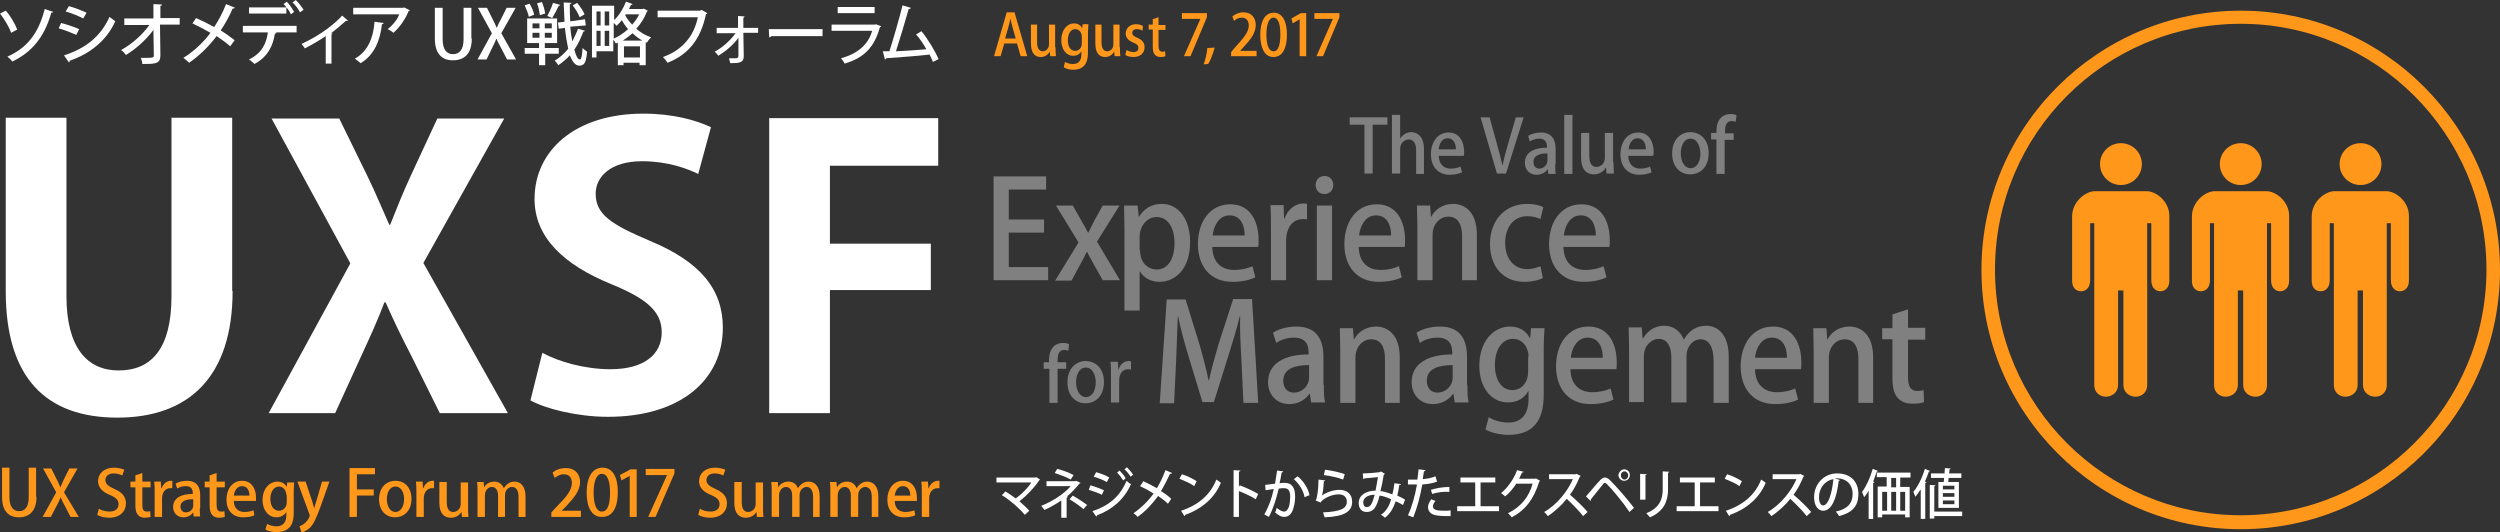 <?xml version="1.0" encoding="utf-8"?>
<!-- Generator: Adobe Illustrator 21.0.2, SVG Export Plug-In . SVG Version: 6.00 Build 0)  -->
<svg version="1.1" id="Layer_1" xmlns="http://www.w3.org/2000/svg" xmlns:xlink="http://www.w3.org/1999/xlink" x="0px" y="0px"
	 viewBox="1.6 161 609.4 129.8" enable-background="new 1.6 161 609.4 129.8" xml:space="preserve">
<rect x="1.6" y="161" width="609.4" height="129.8" fill="#333333" stroke="none"/>
<g>
	<circle fill="#FF971A" cx="518.6" cy="201" r="5.1"/>
	<path fill="#FF971A" d="M524.9,207.6c-2,0-10.2,0-12.6,0c-2.3,0-5.6,2.5-5.6,6.2c0,0.3,0,13.6,0,15.6c0,2,1.2,2.6,2.2,2.6
		c1,0,2.2-0.7,2.2-2.7v-13.9h1c0,0,0,37.8,0,39.5c0,1.7,1.3,2.8,2.8,2.8c1.5,0,3-1,3-2.9v-23h1.3v23c0,1.9,1.5,2.9,3,2.9
		c1.5,0,2.8-1.1,2.8-2.8c0-1.7,0-39.5,0-39.5h1v13.9c0,2,1.2,2.7,2.2,2.7c1,0,2.2-0.7,2.2-2.6c0-2,0-15.3,0-15.6
		C530.5,210.1,527.1,207.6,524.9,207.6z"/>
	<circle fill="#FF971A" cx="547.8" cy="201" r="5.1"/>
	<path fill="#FF971A" d="M554.1,207.6c-2,0-10.2,0-12.6,0c-2.3,0-5.6,2.5-5.6,6.2c0,0.3,0,13.6,0,15.6c0,2,1.2,2.6,2.2,2.6
		c1,0,2.2-0.7,2.2-2.7v-13.9h1c0,0,0,37.8,0,39.5c0,1.7,1.3,2.8,2.8,2.8c1.5,0,3-1,3-2.9v-23h1.3v23c0,1.9,1.5,2.9,3,2.9
		c1.5,0,2.8-1.1,2.8-2.8c0-1.7,0-39.5,0-39.5h1v13.9c0,2,1.2,2.7,2.2,2.7c1,0,2.2-0.7,2.2-2.6c0-2,0-15.3,0-15.6
		C559.7,210.1,556.3,207.6,554.1,207.6z"/>
	<circle fill="#FF971A" cx="577" cy="201" r="5.1"/>
	<path fill="#FF971A" d="M583.3,207.6c-2,0-10.2,0-12.6,0c-2.3,0-5.6,2.5-5.6,6.2c0,0.3,0,13.6,0,15.6c0,2,1.2,2.6,2.2,2.6
		c1,0,2.2-0.7,2.2-2.7v-13.9h1c0,0,0,37.8,0,39.5c0,1.7,1.3,2.8,2.8,2.8c1.5,0,3-1,3-2.9v-23h1.3v23c0,1.9,1.5,2.9,3,2.9
		c1.5,0,2.8-1.1,2.8-2.8c0-1.7,0-39.5,0-39.5h1v13.9c0,2,1.2,2.7,2.2,2.7c1,0,2.2-0.7,2.2-2.6c0-2,0-15.3,0-15.6
		C588.9,210.1,585.5,207.6,583.3,207.6z"/>
	<path fill="#FF971A" d="M547.8,290c-34.9,0-63.2-28.4-63.2-63.2c0-34.9,28.4-63.2,63.2-63.2c34.9,0,63.2,28.4,63.2,63.2
		C611,261.7,582.6,290,547.8,290z M547.8,166.8c-33.1,0-59.9,26.9-59.9,59.9c0,33.1,26.9,59.9,59.9,59.9s59.9-26.9,59.9-59.9
		C607.7,193.7,580.8,166.8,547.8,166.8z"/>
</g>
<g>
	<path fill="#FFFFFF" d="M255.1,277.9c0,0.1-0.1,0.1-0.2,0.2c-1.1,1.7-3,3.7-4.8,5.1c0.8,0.7,1.8,1.6,2.4,2.3l-1.1,1
		c-1.3-1.6-3.6-3.6-5.6-4.8l0.9-0.9c0.8,0.5,1.7,1.1,2.5,1.7c1.5-1.1,3-2.6,3.8-3.9h-8.5v-1.2h9.5l0.2-0.1L255.1,277.9z"/>
	<path fill="#FFFFFF" d="M265,278.7c0,0.1-0.1,0.1-0.3,0.2c-0.8,1-1.9,2.2-3,3.1l0.2,0.1c0,0.1-0.1,0.2-0.3,0.2v4.9h-1.3v-4.2
		c-1.2,0.8-2.7,1.7-4.1,2.3c-0.1-0.1-0.7-0.9-0.8-1c2.6-1,5.6-2.9,7.2-4.8h-5.9v-1.2h7l0.2-0.1L265,278.7z M262.6,277.9
		c-1-0.6-2.7-1.2-3.9-1.6l0.6-1c1.3,0.3,2.9,0.9,4,1.5L262.6,277.9z M263.1,281.8c1.2,0.7,2.6,1.6,3.5,2.3l-0.9,1
		c-0.8-0.7-2.2-1.7-3.4-2.4L263.1,281.8z"/>
	<path fill="#FFFFFF" d="M267.4,279.3c1.1,0.3,2.4,0.8,3.3,1.2l-0.5,1.1c-0.8-0.4-2.2-0.9-3.2-1.2L267.4,279.3z M267.9,285.6
		c3.9-1.3,6.7-3.5,8.3-7.4c0.2,0.2,0.8,0.7,1.1,0.8c-1.7,3.8-4.7,6.3-8.3,7.6c0,0.1,0,0.3-0.2,0.3L267.9,285.6z M268.8,276.1
		c1.1,0.3,2.4,0.8,3.2,1.3l-0.6,1.1c-0.9-0.5-2.1-1-3.2-1.3L268.8,276.1z M274.5,275.7c0.5,0.5,1.2,1.3,1.5,1.9l-0.6,0.5
		c-0.3-0.5-1-1.4-1.5-1.9L274.5,275.7z M276.3,274.9c0.5,0.5,1.2,1.3,1.5,1.8l-0.6,0.5c-0.3-0.5-1-1.4-1.5-1.8L276.3,274.9z"/>
	<path fill="#FFFFFF" d="M280.3,278.3c1.1,0.5,2.2,1.1,3.3,1.7c0.7-1.1,1.5-2.8,2.1-4.4l1.6,0.7c0,0.1-0.2,0.2-0.5,0.2
		c-0.6,1.3-1.4,2.9-2.2,4.2c0.8,0.5,1.8,1.2,2.5,1.9l-0.8,1.2c-0.6-0.6-1.5-1.3-2.4-1.9c-1.3,1.8-3,3.7-5,5.1
		c-0.2-0.3-0.7-0.7-1-0.9c1.9-1.3,3.7-3.1,4.9-4.8c-1.1-0.7-2.2-1.3-3.3-1.8L280.3,278.3z"/>
	<path fill="#FFFFFF" d="M289.7,276.6c1.3,0.4,2.7,1.1,3.6,1.7l-0.6,1.2c-0.9-0.7-2.4-1.3-3.6-1.8L289.7,276.6z M289.5,285.5
		c4.3-1.4,7.2-4,8.6-7.6c0.4,0.3,0.8,0.5,1.1,0.8c-1.5,3.6-4.5,6.3-8.7,7.8c0,0.1-0.1,0.3-0.2,0.3L289.5,285.5z"/>
	<path fill="#FFFFFF" d="M307.7,282.7c-1.1-0.7-2.8-1.5-4.1-2v6.3h-1.3v-11.4l1.7,0.1c0,0.1-0.1,0.2-0.4,0.3v3.7l0.2-0.4
		c1.4,0.5,3.3,1.4,4.5,2.1L307.7,282.7z"/>
	<path fill="#FFFFFF" d="M314.4,275.9c0,0.2-0.2,0.2-0.4,0.3c-0.1,0.7-0.3,1.9-0.5,2.6c0.4-0.1,0.9-0.1,1.2-0.1c2,0,2.6,1.4,2.6,3.4
		c0,0.5-0.1,1.8-0.4,2.7c-0.4,1.5-1.2,2.2-2.3,2.2c-0.5,0-1.2-0.2-2.2-1.1c0.2-0.3,0.3-0.7,0.4-1.1c0.9,0.7,1.4,0.9,1.8,0.9
		c0.6,0,0.9-0.5,1.2-1.2c0.2-0.7,0.3-1.8,0.3-2.4c0-1.4-0.4-2.1-1.5-2.1c-0.3,0-0.8,0-1.3,0.1c-0.6,2.5-1.3,4.8-2.4,6.9l-1.1-0.6
		c1.1-2,1.8-3.9,2.3-6.2l-2,0.3l-0.1-1.3l2.4-0.3c0.2-1,0.3-2.1,0.5-3.2L314.4,275.9z M319.6,282.2c-0.3-1.8-1.5-3.4-2.6-4.4
		l0.9-0.7c1.3,1,2.6,2.9,2.9,4.6L319.6,282.2z"/>
	<path fill="#FFFFFF" d="M324.6,278.1c0,0.1-0.1,0.2-0.3,0.2c-0.1,1.9-0.3,3.2-0.5,3.5h0c1.1-0.8,2.9-1.4,4.3-1.4
		c1.8,0,3.1,1,3.1,2.9c0,2.4-1.9,3.6-6.7,3.8c-0.1-0.3-0.3-0.8-0.4-1.2c4.2-0.2,5.8-0.9,5.8-2.6c0-1.1-0.7-1.8-2-1.8
		c-1.9,0-4,1.2-4.4,2l-1.2-0.5c0.3-0.2,0.7-2.7,0.7-5.1L324.6,278.1z M324.6,275.5c1.6,0.2,3.5,0.6,4.8,1.1l-0.4,1.3
		c-1.3-0.5-3.2-0.9-4.7-1.1L324.6,275.5z"/>
	<path fill="#FFFFFF" d="M343.1,279c0,0.2-0.2,0.2-0.4,0.2c-0.1,0.8-0.3,1.8-0.5,2.6c0.6,0.3,1.3,0.6,1.9,1l-0.5,1.3
		c-0.6-0.3-1.2-0.7-1.8-0.9c-0.6,1.8-1.4,3.1-2.6,4c-0.2-0.2-0.7-0.6-1-0.7c1.2-0.8,2-2,2.5-3.8c-1.1-0.5-2-0.8-2.8-0.9
		c-0.8,3-1.5,4-3.2,4c-1.3,0-1.9-1-1.9-2.2c0-2,2-3,4.1-3c0.2-1,0.4-2.1,0.6-3.3c-0.6,0.1-2.3,0.2-3.3,0.3c-0.1,0.1-0.2,0.2-0.3,0.2
		l-0.1-1.4c1.2,0,3.4-0.2,4.1-0.3c0.1,0,0.2-0.1,0.3-0.2l1,0.6c-0.1,0.1-0.2,0.2-0.3,0.2c-0.2,1.3-0.5,2.9-0.8,4
		c0.9,0.1,1.8,0.4,2.9,0.8c0.2-0.7,0.4-1.7,0.5-2.7L343.1,279z M336.7,281.6c-1.6,0-2.8,0.7-2.8,1.9c0,0.6,0.3,1.1,0.8,1.1
		C335.6,284.6,336,284.1,336.7,281.6z"/>
	<path fill="#FFFFFF" d="M351.9,278.4c-1,0.4-2.3,0.6-3.6,0.7c-0.5,2.9-1.3,5.8-2.2,8l-1.3-0.5c1-2.1,1.7-4.7,2.2-7.5
		c-0.2,0-0.4,0-0.6,0c-0.6,0-1.2,0-1.6,0l0-1.2c0.4,0,1,0,1.6,0c0.2,0,0.5,0,0.7,0c0.1-0.8,0.2-1.7,0.3-2.5l1.7,0.2
		c0,0.1-0.2,0.3-0.4,0.3c-0.1,0.5-0.2,1.2-0.3,1.9c1.1-0.1,2.2-0.3,3.1-0.7L351.9,278.4z M355.2,286.8c-0.4,0-0.8,0-1.2,0
		c-1,0-2.1-0.1-2.8-0.3c-1-0.3-1.5-1-1.5-1.9c0-0.7,0.4-1.4,0.8-1.9l1,0.4c-0.4,0.5-0.6,0.9-0.6,1.3c0,0.9,0.9,1.1,2.8,1.1
		c0.5,0,1,0,1.5-0.1L355.2,286.8z M350.4,280.4c1.2-0.4,3-0.7,4.5-0.7v1.2c-1.4-0.1-2.9,0.1-4.2,0.5L350.4,280.4z"/>
	<path fill="#FFFFFF" d="M357.6,277.4h8.5v1.2h-3.6v5.8h4.5v1.2h-10.2v-1.2h4.4v-5.8h-3.6V277.4z"/>
	<path fill="#FFFFFF" d="M377,278.2c0,0.1-0.1,0.2-0.2,0.2c-1.3,4.2-3.3,6.9-6.7,8.7c-0.2-0.3-0.6-0.7-0.9-1c3.2-1.6,5.1-4,6-7.2h-4
		c-0.7,1.1-1.6,2.2-2.7,3.1c-0.2-0.2-0.7-0.6-1-0.8c1.6-1.3,3.1-3.4,3.9-5.6l1.6,0.4c0,0.1-0.2,0.2-0.4,0.2c-0.2,0.5-0.5,1-0.7,1.5
		h3.9l0.2-0.1L377,278.2z"/>
	<path fill="#FFFFFF" d="M386.9,277c0,0.1-0.1,0.1-0.2,0.2c-0.7,1.7-1.4,3-2.4,4.4c1.3,1.1,3.2,2.9,4.3,4.2l-1.1,1
		c-1-1.3-2.9-3.2-4-4.2c-1.1,1.4-2.9,3.1-4.6,4.2c-0.2-0.3-0.6-0.7-0.9-1c3.2-1.8,5.8-5.2,7-8h-5.8v-1.2h6.5l0.2-0.1L386.9,277z"/>
	<path fill="#FFFFFF" d="M388.2,282c0.9-1,2.7-3.2,3.5-4c0.4-0.4,0.7-0.6,1.1-0.6c0.4,0,0.8,0.2,1.2,0.6c1.5,1.5,4.1,4.4,5.9,6.8
		l-1.1,1c-1.6-2.4-4.2-5.5-5.4-6.7c-0.2-0.2-0.4-0.4-0.6-0.4c-0.1,0-0.3,0.1-0.5,0.4c-0.5,0.6-2.1,2.6-2.9,3.6c0,0.1,0,0.3-0.1,0.4
		L388.2,282z M397.5,275.4c0.8,0,1.4,0.6,1.4,1.4c0,0.8-0.6,1.4-1.4,1.4c-0.8,0-1.4-0.7-1.4-1.4
		C396.2,276.1,396.8,275.4,397.5,275.4z M398.5,276.9c0-0.5-0.4-1-0.9-1c-0.5,0-0.9,0.4-0.9,1c0,0.5,0.4,1,0.9,1
		C398.1,277.9,398.5,277.4,398.5,276.9z"/>
	<path fill="#FFFFFF" d="M401.4,282.9v-6.4l1.6,0.1c0,0.1-0.1,0.2-0.3,0.2v6H401.4z M408.5,276c0,0.1-0.1,0.2-0.3,0.2v4.1
		c0,2.7-0.9,5.3-4.4,6.8c-0.2-0.2-0.6-0.7-0.9-1c3.3-1.3,4-3.5,4-5.8v-4.4L408.5,276z"/>
	<path fill="#FFFFFF" d="M411.1,277.4h8.5v1.2h-3.6v5.8h4.5v1.2h-10.2v-1.2h4.4v-5.8h-3.6V277.4z"/>
	<path fill="#FFFFFF" d="M422.6,276.6c1.3,0.4,2.7,1.1,3.6,1.7l-0.6,1.2c-0.9-0.7-2.4-1.3-3.6-1.8L422.6,276.6z M422.3,285.5
		c4.3-1.4,7.2-4,8.6-7.6c0.4,0.3,0.8,0.5,1.1,0.8c-1.5,3.6-4.5,6.3-8.7,7.8c0,0.1-0.1,0.3-0.2,0.3L422.3,285.5z"/>
	<path fill="#FFFFFF" d="M441.4,277c0,0.1-0.1,0.1-0.2,0.2c-0.7,1.7-1.4,3-2.4,4.4c1.3,1.1,3.2,2.9,4.3,4.2l-1.1,1
		c-1-1.3-2.9-3.2-4-4.2c-1.1,1.4-2.9,3.1-4.6,4.2c-0.2-0.3-0.6-0.7-0.9-1c3.2-1.8,5.8-5.2,7-8h-5.8v-1.2h6.5l0.2-0.1L441.4,277z"/>
	<path fill="#FFFFFF" d="M450.1,278c0,0.1-0.2,0.2-0.3,0.2c-0.5,4.3-1.7,7.3-3.8,7.3c-1.2,0-2.2-1.2-2.2-3.3c0-3.2,2.4-5.8,5.6-5.8
		c3.6,0,5.2,2.3,5.2,5c0,3.1-1.6,4.6-4.7,5.4c-0.2-0.3-0.5-0.8-0.8-1.1c2.8-0.6,4.1-2,4.1-4.3c0-2.1-1.3-3.8-3.9-3.8
		c-0.2,0-0.3,0-0.5,0L450.1,278z M448.5,277.8c-2.2,0.4-3.5,2.3-3.5,4.4c0,1.2,0.4,2,1,2C447.3,284.2,448.2,281.1,448.5,277.8z"/>
	<path fill="#FFFFFF" d="M457.1,280.6c-0.3,0.6-0.7,1.1-1.1,1.6c-0.1-0.3-0.4-1-0.5-1.3c1-1.3,2-3.5,2.6-5.6l1.3,0.5
		c0,0.1-0.1,0.1-0.3,0.1c-0.3,0.8-0.6,1.7-0.9,2.5l0.3,0.1c0,0.1-0.1,0.2-0.3,0.2v8.8h-1.1V280.6z M467.3,277.4h-2.5v2.3h2.3v7.4
		H466v-0.7h-5.6v0.7h-1.1v-7.5h2.2v-2.3h-2.4v-1.1h8.2V277.4z M460.4,280.9v4.6h1.2v-4.6H460.4z M463.8,279.8v-2.3h-1.2v2.3H463.8z
		 M463.8,280.9h-1.2v4.6h1.2V280.9z M466,285.5v-4.6h-1.2v4.6H466z"/>
	<path fill="#FFFFFF" d="M469.7,280.4c-0.4,0.6-0.8,1.2-1.2,1.7c-0.1-0.3-0.4-0.9-0.5-1.2c1.1-1.3,2.2-3.5,2.8-5.6l1.3,0.5
		c0,0.1-0.2,0.1-0.3,0.1c-0.3,0.8-0.6,1.7-1,2.5l0.4,0.1c0,0.1-0.1,0.2-0.3,0.2v8.8h-1.1V280.4z M479.9,285.7v1.1h-6.8v0.6H472v-8.2
		l1.4,0.1c0,0.1-0.1,0.2-0.3,0.2v6.2H479.9z M474.1,278.5h1.3c0-0.3,0.1-0.6,0.1-1h-3.2v-1.1h3.3c0-0.4,0.1-0.9,0.1-1.3l1.4,0.1
		c0,0.1-0.1,0.2-0.3,0.2c0,0.3,0,0.6-0.1,1h3v1.1h-3.1l-0.1,1h2.6v6.3h-5V278.5z M478,280.3v-0.9h-2.8v0.9H478z M478,282.1v-0.9
		h-2.8v0.9H478z M478,283.9V283h-2.8v0.9H478z"/>
</g>
<g>
	<path fill="#FF971A" d="M252,174.7h-1.6l-0.9-3.1h-3.1l-0.9,3.1h-1.6l3.1-10.7h1.9L252,174.7z M249.2,170.4l-0.8-2.8
		c-0.2-0.7-0.4-1.5-0.5-2.1h0c-0.1,0.7-0.3,1.4-0.5,2.1l-0.8,2.8H249.2z"/>
	<path fill="#FF971A" d="M258.9,172.5c0,0.9,0,1.6,0.1,2.2h-1.4l-0.1-1.1h0c-0.3,0.5-1,1.3-2.2,1.3c-1.3,0-2.4-0.8-2.4-3.3V167h1.5
		v4.3c0,1.3,0.4,2.2,1.4,2.2c0.7,0,1.5-0.6,1.5-1.7V167h1.5V172.5z"/>
	<path fill="#FF971A" d="M266.9,167c0,0.5-0.1,1.2-0.1,2.2v4.4c0,1.5-0.1,4.4-3.6,4.4c-0.8,0-1.7-0.2-2.3-0.6l0.3-1.3
		c0.5,0.3,1.2,0.5,2,0.5c1.2,0,2-0.7,2-2.4v-0.7h0c-0.4,0.7-1.1,1.1-2,1.1c-1.7,0-2.9-1.6-2.9-3.8c0-2.6,1.5-4.1,3.1-4.1
		c1.1,0,1.7,0.6,2,1.2h0l0.1-1H266.9z M265.3,170c0-1-0.6-1.9-1.6-1.9c-1.1,0-1.8,1.1-1.8,2.7c0,1.5,0.6,2.6,1.8,2.6
		c0.8,0,1.6-0.6,1.6-1.9V170z"/>
	<path fill="#FF971A" d="M274.6,172.5c0,0.9,0,1.6,0.1,2.2h-1.4l-0.1-1.1h0c-0.3,0.5-1,1.3-2.2,1.3c-1.3,0-2.4-0.8-2.4-3.3V167h1.5
		v4.3c0,1.3,0.4,2.2,1.4,2.2c0.7,0,1.5-0.6,1.5-1.7V167h1.5V172.5z"/>
	<path fill="#FF971A" d="M280.1,168.5c-0.3-0.2-0.8-0.4-1.4-0.4c-0.7,0-1.1,0.4-1.1,0.9c0,0.5,0.3,0.8,1.2,1.2
		c1.2,0.5,1.8,1.2,1.8,2.3c0,1.5-1.1,2.4-2.7,2.4c-0.8,0-1.5-0.2-2-0.5l0.3-1.2c0.4,0.2,1,0.5,1.7,0.5c0.8,0,1.2-0.4,1.2-1
		s-0.3-0.9-1.2-1.3c-1.3-0.5-1.9-1.3-1.9-2.2c0-1.3,1-2.3,2.5-2.3c0.7,0,1.3,0.2,1.7,0.4L280.1,168.5z"/>
	<path fill="#FF971A" d="M282.5,165.7l1.5-0.5v1.9h1.7v1.2H284v3.9c0,0.9,0.3,1.4,0.9,1.4c0.3,0,0.5,0,0.7-0.1l0.1,1.2
		c-0.3,0.1-0.7,0.2-1.2,0.2c-0.6,0-1.1-0.2-1.4-0.6c-0.4-0.4-0.5-1.1-0.5-2.1v-4h-1V167h1V165.7z"/>
	<path fill="#FF971A" d="M289.8,164.2h6v1l-4,9.5h-1.6l4-9.1v0h-4.5V164.2z"/>
	<path fill="#FF971A" d="M297.7,172.6c-0.4,1.4-1,3.1-1.6,4l-1.1,0.1c0.4-1.1,0.8-2.7,0.9-4L297.7,172.6z"/>
	<path fill="#FF971A" d="M307.8,174.7h-6.1v-1l1-1.2c2.1-2.3,3.3-3.7,3.3-5.3c0-1-0.5-1.9-1.7-1.9c-0.8,0-1.5,0.4-1.9,0.8L302,165
		c0.6-0.5,1.6-1,2.7-1c2.1,0,3,1.5,3,3.1c0,1.9-1.2,3.5-3,5.4l-0.8,0.9v0h4V174.7z"/>
	<path fill="#FF971A" d="M308.8,169.5c0-3.4,1.2-5.4,3.3-5.4c2.1,0,3.2,2.1,3.2,5.3c0,3.6-1.2,5.5-3.3,5.5
		C309.9,174.9,308.8,172.7,308.8,169.5z M313.7,169.4c0-2.5-0.5-4.1-1.7-4.1c-1,0-1.7,1.5-1.7,4.1c0,2.6,0.6,4.1,1.7,4.1
		C313.3,173.6,313.7,171.6,313.7,169.4z"/>
	<path fill="#FF971A" d="M318.4,174.7v-9h0l-1.7,1l-0.3-1.2l2.3-1.3h1.3v10.5H318.4z"/>
	<path fill="#FF971A" d="M322.1,164.2h6v1l-4,9.5h-1.6l4-9.1v0h-4.5V164.2z"/>
</g>
<g>
	<path fill="#FFFFFF" d="M58.3,231.9c0,21-10.7,30.9-28.1,30.9C12.8,262.8,3,253.1,3,232v-42.3h14.8v43.5c0,12.6,5.1,18.1,12.7,18.1
		c8,0,12.9-5.3,12.9-18.1v-43.5h14.8V231.9z"/>
	<path fill="#FFFFFF" d="M125.4,261.7h-16.6l-6.9-13.9c-2.6-5-4.4-8.8-6.3-13.1h-0.3c-1.6,4.3-3.4,8.2-5.7,13.2l-6.3,13.8H67.1
		L87,225.2l-19.2-35.3h16.5l6.9,14.1c2,4.1,3.5,7.8,5.3,11.8h0.2c1.8-4.5,3.1-7.8,5-11.9l6.5-14h16.3l-19.7,35.2L125.4,261.7z"/>
	<path fill="#FFFFFF" d="M171.8,203.4c-2.7-1.3-7.4-3.1-13.7-3.1c-7.8,0-11.3,3.9-11.3,7.9c0,5.1,3.8,7.5,13.2,11.5
		c12.3,5.1,17.8,11.8,17.8,21.2c0,12.5-10.1,21.7-28,21.7c-7.6,0-15.3-2-18.9-4l2.9-11.6c4,2.2,10.4,4,16.6,4c8.2,0,12.5-3.6,12.5-9
		c0-5.1-3.7-8.2-12.2-11.7c-11.6-4.7-18.8-11.4-18.8-20.8c0-11.8,9.9-20.8,26.5-20.8c7.3,0,12.9,1.6,16.5,3.3L171.8,203.4z"/>
	<path fill="#FFFFFF" d="M189.1,261.7v-71.9h41.2v11.6h-26.4v19h24.6v11.3h-24.6v30H189.1z"/>
</g>
<g>
	<path fill="#FFFFFF" d="M3,163.6c1.2,1.3,2.3,3.3,2.8,4.6L4.3,169c-0.4-1.3-1.6-3.3-2.7-4.7L3,163.6z M14.6,163.9
		c-0.1,0.1-0.2,0.2-0.5,0.2c-1.7,6.1-4.9,9.7-9.5,11.9c-0.2-0.3-0.8-0.9-1.2-1.2c4.5-2,7.5-5.3,9.1-11.6L14.6,163.9z"/>
	<path fill="#FFFFFF" d="M16.5,166.6c1.5,0.4,3.3,1,4.4,1.5l-0.7,1.4c-1.1-0.5-2.9-1.2-4.3-1.6L16.5,166.6z M17.2,174.5
		c5.2-1.7,8.9-4.5,11.1-9.4c0.3,0.3,1.1,0.8,1.4,1.1c-2.2,4.8-6.2,7.9-11.1,9.6c0,0.1,0,0.3-0.2,0.4L17.2,174.5z M18.4,162.5
		c1.5,0.4,3.2,1.1,4.3,1.6l-0.8,1.4c-1.2-0.6-2.8-1.3-4.3-1.7L18.4,162.5z"/>
	<path fill="#FFFFFF" d="M45.3,167h-4.7l0.1,7.5c0,2.1-1.3,2.1-4.4,2.1c0-0.4-0.2-1.1-0.4-1.5c0.4,0,0.9,0,1.3,0
		c1.5,0,1.9,0,1.9-0.6l-0.1-6.2c-1.7,2.3-4.2,4.6-6.7,6.1c-0.3-0.4-0.7-0.9-1.2-1.2c2.6-1.4,5.2-3.7,6.9-6.1h-6.1v-1.6h7.1l0-3.5
		l2.1,0.1c0,0.2-0.2,0.3-0.4,0.3l0,3h4.7V167z"/>
	<path fill="#FFFFFF" d="M49.4,165.4c1.4,0.6,3,1.4,4.4,2.2c1-1.5,2.1-3.5,2.9-5.6l2.2,0.9c-0.1,0.1-0.3,0.2-0.6,0.2
		c-0.7,1.7-1.8,3.7-2.9,5.3c1.1,0.7,2.4,1.6,3.4,2.4l-1.1,1.5c-0.8-0.8-2-1.6-3.3-2.5c-1.7,2.3-4.1,4.7-6.7,6.5
		c-0.3-0.3-1-0.9-1.4-1.2c2.6-1.6,5-3.9,6.6-6.1c-1.4-0.8-2.9-1.6-4.4-2.3L49.4,165.4z"/>
	<path fill="#FFFFFF" d="M60.8,168.8v-1.5h13.1v1.6h-5.2l0.3,0.1c0,0.1-0.1,0.2-0.4,0.2c-0.4,2.8-1.7,5.7-5,7.4
		c-0.2-0.3-0.9-0.8-1.3-1.1c3.2-1.6,4.2-3.9,4.6-6.6H60.8z M72.5,164.5c-0.2-0.5-0.6-1.2-1.1-1.7v1.5h-9.1v-1.5h9.1
		c-0.2-0.3-0.4-0.6-0.7-0.8l0.8-0.6c0.7,0.7,1.4,1.8,1.8,2.5L72.5,164.5z M74.7,164c-0.3-0.7-1.1-1.8-1.8-2.4l0.8-0.6
		c0.7,0.7,1.5,1.7,1.9,2.4L74.7,164z"/>
	<path fill="#FFFFFF" d="M86.4,166c-0.1,0.1-0.2,0.1-0.3,0.1c-0.1,0-0.1,0-0.2,0c-1.1,1-2.4,2.1-3.6,3c0.2,0.1,0.3,0.1,0.4,0.1
		c0,0.1-0.2,0.2-0.3,0.2v7.1H81v-6.7c-1.3,0.9-3.5,2.2-5.1,3c-0.2-0.3-0.5-0.8-0.8-1.1c4.8-2.2,8.2-5,9.9-6.9L86.4,166z"/>
	<path fill="#FFFFFF" d="M101.5,163.5c0,0.1-0.2,0.2-0.3,0.2c-0.8,2-2.2,4-3.7,5.3c-0.3-0.3-1-0.7-1.4-0.9c1.3-1,2.4-2.4,2.8-3.6
		H87.7v-1.6h12.2l0.2-0.1L101.5,163.5z M95.1,166.6c0,0.2-0.2,0.3-0.4,0.3c-0.4,3.8-1.8,7.5-5.2,9.5c-0.3-0.3-1-0.8-1.4-1.1
		c3.2-1.8,4.5-5.1,4.8-9L95.1,166.6z"/>
	<path fill="#FFFFFF" d="M116.6,170.4c0,3.8-1.9,5.3-4.6,5.3c-2.6,0-4.4-1.5-4.4-5.3v-7.5h1.9v7.7c0,2.5,1,3.6,2.5,3.6
		c1.6,0,2.6-1.1,2.6-3.6v-7.7h1.9V170.4z"/>
	<path fill="#FFFFFF" d="M127.4,175.5h-2.2l-1.4-2.7c-0.5-1-0.9-1.6-1.2-2.4h0c-0.3,0.8-0.6,1.4-1.1,2.4l-1.3,2.7H118l3.5-6.4
		l-3.4-6.2h2.2l1.4,2.8c0.4,0.8,0.7,1.4,1,2.1h0c0.3-0.8,0.6-1.4,1-2.1l1.4-2.8h2.2l-3.5,6.2L127.4,175.5z"/>
	<path fill="#FFFFFF" d="M137.9,174.1h-3.4v2.8H133v-2.8h-3.5v-1.4h3.5v-1.2h-2.9v-6h7.3v6h-3v1.2h3.4V174.1z M130.7,161.9
		c0.5,0.8,1,2,1.1,2.7l-1.3,0.5c-0.1-0.7-0.6-1.9-1-2.8L130.7,161.9z M131.4,166.7v1.2h1.7v-1.2H131.4z M131.4,169v1.2h1.7V169
		H131.4z M133.7,161.5c0.4,0.9,0.7,2.1,0.8,2.8l-1.3,0.4c-0.1-0.7-0.3-2-0.7-2.9L133.7,161.5z M136.1,167.9v-1.2h-1.7v1.2H136.1z
		 M136.1,170.3V169h-1.7v1.2H136.1z M138.2,162.2c-0.1,0.1-0.2,0.2-0.4,0.2c-0.4,0.9-1.1,2.2-1.6,3c0,0-1.1-0.5-1.2-0.5
		c0.5-0.9,1.1-2.2,1.4-3.2L138.2,162.2z M140.6,167.5c0.1,1.3,0.3,2.5,0.5,3.6c0.5-1,1-2,1.4-3.1l1.7,0.5c0,0.1-0.2,0.2-0.4,0.2
		c-0.6,1.6-1.3,3.1-2.2,4.4c0.4,1.5,0.8,2.4,1.4,2.4c0.3,0,0.5-0.9,0.6-2.8c0.3,0.3,0.8,0.7,1.1,0.9c-0.2,2.7-0.7,3.4-1.9,3.4
		c-1,0-1.7-1-2.3-2.5c-0.8,0.9-1.8,1.7-2.8,2.4c-0.2-0.3-0.6-0.9-0.9-1.1c1.2-0.7,2.3-1.7,3.3-2.9c-0.3-1.5-0.6-3.2-0.8-5.1
		l-1.5,0.2l-0.2-1.5l1.6-0.2c-0.1-1.6-0.1-3.2-0.2-4.7l1.9,0.1c0,0.2-0.1,0.2-0.4,0.3c0,1.4,0,2.8,0.1,4.2l3.6-0.5l0.2,1.5
		L140.6,167.5z M142.3,161.7c0.7,0.9,1.5,2,1.8,2.8l-1.2,0.7c-0.3-0.8-1-2-1.7-2.9L142.3,161.7z"/>
	<path fill="#FFFFFF" d="M158.5,163.1l1,0.5c0,0.1-0.1,0.2-0.2,0.2c-0.6,1.6-1.5,3-2.6,4.2c1,0.9,2.2,1.6,3.6,2.1
		c-0.3,0.3-0.8,0.9-1,1.3l-0.3-0.1v5.6h-1.5v-0.6h-3.9v0.6h-1.4v-5.5l-0.5,0.2c-0.1-0.2-0.3-0.6-0.6-0.9v2.8H147v1.5h-1.1v-12.6h5.4
		v3.5c1.2-1.1,2.2-2.8,2.9-4.5l1.6,0.6c0,0.1-0.2,0.2-0.4,0.2c-0.1,0.3-0.3,0.6-0.5,1h3.3L158.5,163.1z M148,163.8h-1v3.4h1V163.8z
		 M147,168.5v3.7h1v-3.7H147z M150.1,167.2v-3.4H149v3.4H150.1z M149,172.2h1.1v-3.7H149V172.2z M151.2,170.4
		c1.2-0.5,2.4-1.3,3.5-2.3c-0.6-0.7-1.1-1.4-1.5-2.2c-0.4,0.5-0.9,1-1.3,1.4c-0.2-0.2-0.4-0.5-0.7-0.7V170.4z M158.2,170.9
		c-0.9-0.5-1.7-1.1-2.4-1.8c-0.8,0.7-1.6,1.3-2.4,1.8H158.2z M153.7,175h3.9v-2.7h-3.9V175z M154,164.7c0.4,0.8,1,1.6,1.7,2.3
		c0.7-0.8,1.3-1.6,1.7-2.5h-3.3L154,164.7z"/>
	<path fill="#FFFFFF" d="M174,164.2c0,0.1-0.1,0.2-0.3,0.2c-1.3,6.2-4.3,9.9-9.4,11.9c-0.2-0.4-0.7-1-1.1-1.4
		c4.8-1.7,7.6-5.2,8.5-9.7h-9.8v-1.6h10.4l0.3-0.2L174,164.2z"/>
	<path fill="#FFFFFF" d="M186.4,169h-3.6l0.1,5.7c0,1.6-1.1,1.7-3.3,1.7c-0.1-0.3-0.2-0.9-0.3-1.2c0.8,0,1.5,0,1.8,0
		c0.3,0,0.5-0.3,0.5-0.5l0-4.5c-1.2,1.7-3.1,3.3-4.9,4.4c-0.2-0.3-0.5-0.7-0.9-1c1.9-1,3.8-2.7,5.1-4.5h-4.6v-1.3h5.2l0-2.9l1.6,0.1
		c0,0.1-0.1,0.3-0.3,0.3l0,2.5h3.6V169z"/>
	<path fill="#FFFFFF" d="M189,168.1h13.1v1.7h-12.5c-0.1,0.2-0.3,0.3-0.5,0.3L189,168.1z"/>
	<path fill="#FFFFFF" d="M216.4,167.4c-0.1,0.1-0.1,0.2-0.3,0.2c-1.4,5-3.9,7.5-8.6,8.9c-0.2-0.4-0.6-1-0.9-1.3
		c4.1-1.1,6.7-3.4,7.6-6.7h-9.9v-1.5h10.6l0.2-0.1L216.4,167.4z M214.8,164.2h-9v-1.5h9V164.2z"/>
	<path fill="#FFFFFF" d="M229,176.1c-0.2-0.6-0.5-1.2-0.8-1.8c-3.3,0.4-8.2,0.7-10.6,0.9c0,0.2-0.2,0.3-0.3,0.3l-0.5-2
		c0.5,0,1,0,1.6,0c1-3.1,2.4-8,3.2-11.2l2,0.6c0,0.2-0.2,0.3-0.5,0.3c-0.8,2.9-2.1,7.1-3.1,10.3c2.2-0.1,5.5-0.3,7.4-0.5
		c-0.7-1.3-1.6-2.6-2.5-3.6l1.3-0.8c1.6,1.9,3.4,5,4.2,6.8L229,176.1z"/>
</g>
<g>
	<g>
		<path fill="#808080" d="M339.8,191.4h-3.6v11.9h-2v-11.9h-3.6v-1.8h9.2V191.4z"/>
		<path fill="#808080" d="M348.8,203.4h-2v-5.8c0-1.4-0.5-2.6-1.8-2.6c-1,0-2.1,0.8-2.1,2.3v6h-2V189h2v5.8h0c0.6-1,1.7-1.6,2.7-1.6
			c1.4,0,3.1,1,3.1,4.1V203.4z"/>
		<path fill="#808080" d="M358,203c-0.7,0.3-1.7,0.6-3,0.6c-2.9,0-4.6-2-4.6-5c0-2.9,1.6-5.3,4.3-5.3c2.7,0,3.8,2.3,3.8,4.8
			c0,0.3,0,0.6-0.1,0.9h-6.1c0.1,2.2,1.4,3.1,2.9,3.1c1.1,0,1.8-0.2,2.4-0.5L358,203z M356.5,197.4c0-1.2-0.5-2.7-2-2.7
			c-1.5,0-2.1,1.5-2.2,2.7H356.5z"/>
		<path fill="#808080" d="M373,189.6l-4.3,13.7h-2.2l-4-13.7h2.2l1.8,6.5c0.5,1.7,0.9,3.4,1.3,5.1h0.1c0.3-1.6,0.8-3.4,1.3-5.1
			l1.9-6.5H373z"/>
		<path fill="#808080" d="M380.7,201c0,0.8,0,1.7,0.1,2.4H379l-0.1-1.1h-0.1c-0.5,0.8-1.5,1.3-2.7,1.3c-1.8,0-2.8-1.4-2.8-2.9
			c0-2.5,2.1-3.7,5.4-3.7c0-0.7,0-2.2-1.9-2.2c-0.9,0-1.7,0.3-2.3,0.7l-0.4-1.4c0.7-0.4,1.8-0.8,3.1-0.8c2.8,0,3.6,1.9,3.6,4V201z
			 M378.8,198.4c-1.6,0-3.4,0.3-3.4,2.1c0,1.1,0.7,1.6,1.4,1.6c1.1,0,2-0.9,2-2V198.4z"/>
		<path fill="#808080" d="M384.9,203.4h-2V189h2V203.4z"/>
		<path fill="#808080" d="M394.9,200.5c0,1.1,0.1,2,0.1,2.8h-1.8l-0.1-1.4h-0.1c-0.4,0.7-1.3,1.6-2.9,1.6c-1.7,0-3.1-1.1-3.1-4.2
			v-5.9h2v5.5c0,1.7,0.5,2.8,1.8,2.8c0.9,0,2-0.8,2-2.2v-6.1h2V200.5z"/>
		<path fill="#808080" d="M404.2,203c-0.7,0.3-1.7,0.6-3,0.6c-2.9,0-4.6-2-4.6-5c0-2.9,1.6-5.3,4.3-5.3c2.7,0,3.8,2.3,3.8,4.8
			c0,0.3,0,0.6-0.1,0.9h-6.1c0.1,2.2,1.4,3.1,2.9,3.1c1.1,0,1.8-0.2,2.4-0.5L404.2,203z M402.8,197.4c0-1.2-0.5-2.7-2-2.7
			c-1.5,0-2.1,1.5-2.2,2.7H402.8z"/>
		<path fill="#808080" d="M418.1,198.3c0,3.7-2.3,5.2-4.5,5.2c-2.5,0-4.4-1.9-4.4-5.1c0-3.3,2-5.2,4.5-5.2
			C416.4,193.3,418.1,195.3,418.1,198.3z M413.7,194.8c-1.7,0-2.4,1.9-2.4,3.6c0,1.9,0.9,3.6,2.4,3.6c1.5,0,2.4-1.6,2.4-3.6
			C416,196.8,415.4,194.8,413.7,194.8z"/>
		<path fill="#808080" d="M420,193.5c0-1.1,0-2.7,1.1-3.8c0.7-0.7,1.5-0.9,2.3-0.9c0.6,0,1.1,0.1,1.5,0.3l-0.2,1.6
			c-0.3-0.1-0.6-0.2-1-0.2c-1.3,0-1.6,1.2-1.6,2.5v0.5h2.1v1.6H422v8.3h-2V195h-1.3v-1.6H420z"/>
	</g>
	<g>
		<path fill="#808080" d="M257.1,229.3h-13.3v-25.3h12.8v3.2h-9.1v7.3h8.6v3.2h-8.6v8.4h9.6V229.3z"/>
		<path fill="#808080" d="M274.5,211.1l-5.5,8.8l5.6,9.4h-4.2l-2.2-3.9c-0.5-1-1.1-1.9-1.6-3h-0.1c-0.5,1.1-1,2-1.6,3.1l-2.1,3.9h-4
			l5.7-9.3l-5.5-9h4.1l2.1,3.7c0.6,1,1.1,1.9,1.6,2.9h0.1c0.5-1,1-2,1.5-3l2-3.6H274.5z"/>
		<path fill="#808080" d="M279.2,213.9c1.2-2,3.1-3.2,5.6-3.2c4,0,6.9,3.6,6.9,9.3c0,6.7-3.7,9.7-7.5,9.7c-2.1,0-3.8-1-4.7-2.5h-0.1
			v9.5h-3.7V217c0-2.4-0.1-4.3-0.1-5.9h3.3L279.2,213.9L279.2,213.9z M279.5,222c0,3.3,2.2,4.7,4,4.7c2.9,0,4.4-2.7,4.4-6.5
			c0-3.5-1.5-6.3-4.4-6.3c-2.2,0-4.1,2.1-4.1,4.8V222z"/>
		<path fill="#808080" d="M307.6,228.6c-1.2,0.6-3.2,1.1-5.6,1.1c-5.3,0-8.4-3.7-8.4-9.2c0-5.4,2.9-9.7,7.9-9.7c5,0,6.9,4.3,6.9,8.8
			c0,0.6,0,1.2-0.1,1.6h-11.2c0.1,4.1,2.6,5.6,5.3,5.6c2,0,3.3-0.4,4.5-0.9L307.6,228.6z M305,218.4c0-2.2-0.8-4.9-3.7-4.9
			c-2.7,0-3.9,2.8-4.1,4.9H305z"/>
		<path fill="#808080" d="M320.3,214.5c-0.3-0.1-0.7-0.1-1.1-0.1c-2.5,0-4.1,2.1-4.1,5.3v9.6h-3.7v-12.7c0-2.1,0-3.9-0.1-5.6h3.2
			l0.1,3.3h0.1c0.8-2.3,2.7-3.7,4.6-3.7c0.4,0,0.6,0,0.9,0.1V214.5z"/>
		<path fill="#808080" d="M324.4,208.3c-1.3,0-2.1-1-2.1-2.2c0-1.3,0.9-2.2,2.2-2.2s2.1,1,2.1,2.2
			C326.6,207.3,325.8,208.3,324.4,208.3z M326.3,229.3h-3.7v-18.2h3.7V229.3z"/>
		<path fill="#808080" d="M343.3,228.6c-1.2,0.6-3.2,1.1-5.6,1.1c-5.3,0-8.4-3.7-8.4-9.2c0-5.4,2.9-9.7,7.9-9.7c5,0,6.9,4.3,6.9,8.8
			c0,0.6,0,1.2-0.1,1.6h-11.2c0.1,4.1,2.6,5.6,5.3,5.6c2,0,3.3-0.4,4.5-0.9L343.3,228.6z M340.7,218.4c0-2.2-0.8-4.9-3.7-4.9
			c-2.7,0-3.9,2.8-4.1,4.9H340.7z"/>
		<path fill="#808080" d="M361.7,229.3H358v-10.7c0-2.6-0.8-4.8-3.4-4.8c-1.8,0-3.8,1.6-3.8,4.5v11h-3.7v-13.1c0-2-0.1-3.6-0.1-5.1
			h3.2l0.2,2.7h0.1c0.8-1.6,2.7-3.1,5.3-3.1c2.8,0,5.8,1.9,5.8,7.5V229.3z"/>
		<path fill="#808080" d="M377.7,228.8c-0.8,0.4-2.5,0.9-4.5,0.9c-5.1,0-8.4-3.6-8.4-9.3c0-5.5,3.5-9.7,9.1-9.7
			c1.7,0,3.2,0.4,3.9,0.8l-0.7,2.9c-0.6-0.3-1.7-0.7-3.2-0.7c-3.5,0-5.4,2.9-5.4,6.5c0,4,2.3,6.4,5.3,6.4c1.5,0,2.5-0.4,3.3-0.7
			L377.7,228.8z"/>
		<path fill="#808080" d="M393.2,228.6c-1.2,0.6-3.2,1.1-5.6,1.1c-5.3,0-8.4-3.7-8.4-9.2c0-5.4,2.9-9.7,7.9-9.7c5,0,6.9,4.3,6.9,8.8
			c0,0.6,0,1.2-0.1,1.6h-11.2c0.1,4.1,2.6,5.6,5.3,5.6c2,0,3.3-0.4,4.5-0.9L393.2,228.6z M390.6,218.4c0-2.2-0.8-4.9-3.7-4.9
			c-2.7,0-3.9,2.8-4.1,4.9H390.6z"/>
	</g>
	<g>
		<path fill="#808080" d="M257.3,249.3c0-1.1,0-2.7,1.1-3.8c0.7-0.7,1.5-0.9,2.3-0.9c0.6,0,1.1,0.1,1.5,0.3l-0.2,1.6
			c-0.3-0.1-0.6-0.2-1-0.2c-1.3,0-1.6,1.2-1.6,2.5v0.5h2.1v1.6h-2.1v8.3h-2v-8.3H256v-1.6H257.3z"/>
		<path fill="#808080" d="M270.7,254.1c0,3.7-2.3,5.2-4.5,5.2c-2.5,0-4.4-1.9-4.4-5.1c0-3.3,2-5.2,4.5-5.2
			C269,249.1,270.7,251.1,270.7,254.1z M266.3,250.6c-1.7,0-2.4,1.9-2.4,3.6c0,1.9,0.9,3.6,2.4,3.6c1.5,0,2.4-1.6,2.4-3.6
			C268.7,252.6,268,250.6,266.3,250.6z"/>
		<path fill="#808080" d="M277.2,251.1c-0.2,0-0.4-0.1-0.6-0.1c-1.4,0-2.2,1.1-2.2,2.9v5.2h-2v-6.9c0-1.1,0-2.1-0.1-3h1.8l0.1,1.8
			h0.1c0.4-1.3,1.4-2,2.5-2c0.2,0,0.3,0,0.5,0.1V251.1z"/>
	</g>
	<g>
		<path fill="#808080" d="M308.3,259.2h-3.6l-0.5-10.6c-0.2-3.4-0.4-7.3-0.3-10.5h-0.1c-0.7,3-1.7,6.2-2.7,9.4l-3.6,11.5h-2.8
			l-3.4-11.2c-1-3.3-1.9-6.6-2.5-9.6h-0.1c-0.1,3.1-0.3,7.1-0.4,10.7l-0.5,10.4h-3.5l1.7-25.3h4.6L294,245c0.9,3.1,1.6,5.9,2.2,8.7
			h0.1c0.6-2.7,1.4-5.6,2.3-8.7l3.6-11.1h4.6L308.3,259.2z"/>
		<path fill="#808080" d="M324.3,254.8c0,1.6,0,3.1,0.3,4.3h-3.4l-0.3-2.1h-0.1c-1,1.4-2.7,2.5-4.9,2.5c-3.3,0-5.2-2.5-5.2-5.3
			c0-4.5,3.8-6.8,9.9-6.8c0-1.4,0-4.1-3.6-4.1c-1.6,0-3.2,0.5-4.3,1.3l-0.8-2.5c1.2-0.8,3.3-1.5,5.7-1.5c5.2,0,6.6,3.5,6.6,7.4
			V254.8z M320.7,250c-2.9,0-6.3,0.6-6.3,3.8c0,2,1.2,2.9,2.6,2.9c2,0,3.7-1.6,3.7-3.7V250z"/>
		<path fill="#808080" d="M342.9,259.2h-3.7v-10.7c0-2.6-0.8-4.8-3.4-4.8c-1.8,0-3.8,1.6-3.8,4.5v11h-3.7v-13.1c0-2-0.1-3.6-0.1-5.1
			h3.2l0.2,2.7h0.1c0.8-1.6,2.7-3.1,5.3-3.1c2.8,0,5.8,1.9,5.8,7.5V259.2z"/>
		<path fill="#808080" d="M359.3,254.8c0,1.6,0,3.1,0.3,4.3h-3.4l-0.3-2.1h-0.1c-1,1.4-2.7,2.5-4.9,2.5c-3.3,0-5.2-2.5-5.2-5.3
			c0-4.5,3.8-6.8,9.9-6.8c0-1.4,0-4.1-3.6-4.1c-1.6,0-3.2,0.5-4.3,1.3l-0.8-2.5c1.2-0.8,3.3-1.5,5.7-1.5c5.2,0,6.6,3.5,6.6,7.4
			V254.8z M355.7,250c-2.9,0-6.3,0.6-6.3,3.8c0,2,1.2,2.9,2.6,2.9c2,0,3.7-1.6,3.7-3.7V250z"/>
		<path fill="#808080" d="M378.1,241c-0.1,1.3-0.2,2.8-0.2,5.3v10.4c0,3.6-0.3,10.3-8.6,10.3c-2,0-4.2-0.5-5.6-1.3l0.8-3
			c1.1,0.7,2.8,1.3,4.8,1.3c2.9,0,4.9-1.7,4.9-5.8v-1.8h-0.1c-0.9,1.6-2.6,2.7-4.9,2.7c-4.2,0-7-3.8-7-8.9c0-6.2,3.6-9.6,7.5-9.6
			c2.6,0,4.1,1.4,4.8,2.8h0.1l0.2-2.4H378.1z M374.2,248c0-2.4-1.5-4.4-3.8-4.4c-2.6,0-4.4,2.5-4.4,6.4c0,3.6,1.6,6.1,4.3,6.1
			c1.9,0,3.8-1.5,3.8-4.6V248z"/>
		<path fill="#808080" d="M394.9,258.4c-1.2,0.6-3.2,1.1-5.6,1.1c-5.3,0-8.4-3.7-8.4-9.2c0-5.4,2.9-9.7,7.9-9.7c5,0,6.9,4.3,6.9,8.8
			c0,0.6,0,1.2-0.1,1.6h-11.2c0.1,4.1,2.6,5.6,5.3,5.6c2,0,3.3-0.4,4.5-0.9L394.9,258.4z M392.3,248.2c0-2.2-0.8-4.9-3.7-4.9
			c-2.7,0-3.9,2.8-4.1,4.9H392.3z"/>
		<path fill="#808080" d="M422.9,259.2h-3.6v-10.4c0-3-1-5.1-3.2-5.1c-1.7,0-3.4,1.6-3.4,4.2v11.2H409v-11c0-2.5-0.9-4.5-3.1-4.5
			c-1.7,0-3.6,1.6-3.6,4.4v11h-3.6v-13.1c0-2-0.1-3.6-0.1-5.1h3.2l0.2,2.7h0.1c0.9-1.5,2.5-3.1,5.2-3.1c2.2,0,3.9,1.3,4.7,3.3h0.1
			c1.2-2,2.9-3.3,5.4-3.3c2.6,0,5.5,1.9,5.5,7.6V259.2z"/>
		<path fill="#808080" d="M439.9,258.4c-1.2,0.6-3.2,1.1-5.6,1.1c-5.3,0-8.4-3.7-8.4-9.2c0-5.4,2.9-9.7,7.9-9.7c5,0,6.9,4.3,6.9,8.8
			c0,0.6,0,1.2-0.1,1.6h-11.2c0.1,4.1,2.6,5.6,5.3,5.6c2,0,3.3-0.4,4.5-0.9L439.9,258.4z M437.2,248.2c0-2.2-0.8-4.9-3.7-4.9
			c-2.7,0-3.9,2.8-4.1,4.9H437.2z"/>
		<path fill="#808080" d="M458.3,259.2h-3.7v-10.7c0-2.6-0.8-4.8-3.4-4.8c-1.8,0-3.8,1.6-3.8,4.5v11h-3.7v-13.1c0-2-0.1-3.6-0.1-5.1
			h3.2l0.2,2.7h0.1c0.8-1.6,2.7-3.1,5.3-3.1c2.8,0,5.8,1.9,5.8,7.5V259.2z"/>
		<path fill="#808080" d="M463,237.6l3.7-1.2v4.5h4.2v2.9h-4.2v9.2c0,2.2,0.7,3.3,2.2,3.3c0.7,0,1.2-0.1,1.6-0.2l0.1,2.9
			c-0.6,0.3-1.6,0.4-2.9,0.4c-1.5,0-2.7-0.5-3.5-1.4c-0.9-1-1.3-2.5-1.3-4.9v-9.4h-2.5V241h2.5V237.6z"/>
	</g>
</g>
<g>
	<path fill="#FF971A" d="M10.5,282.1c0,3.5-1.8,5-4.3,5c-2.4,0-4.1-1.4-4.1-5v-7.1h1.8v7.2c0,2.4,1,3.4,2.3,3.4c1.5,0,2.4-1,2.4-3.4
		v-7.2h1.8V282.1z"/>
	<path fill="#FF971A" d="M20.8,287h-2l-1.3-2.5c-0.5-0.9-0.8-1.5-1.1-2.3h0c-0.3,0.7-0.6,1.4-1.1,2.3L14,287h-2l3.3-6l-3.2-5.8h2
		l1.3,2.6c0.4,0.7,0.6,1.3,0.9,2h0c0.3-0.7,0.6-1.3,0.9-2l1.3-2.6h2l-3.3,5.8L20.8,287z"/>
	<path fill="#FF971A" d="M31.4,276.9c-0.4-0.2-1.1-0.5-2.1-0.5c-1.4,0-2,0.8-2,1.6c0,1,0.7,1.5,2.2,2.2c1.9,0.8,2.8,1.9,2.8,3.5
		c0,2-1.5,3.5-4.1,3.5c-1.1,0-2.3-0.3-2.9-0.7l0.4-1.5c0.6,0.4,1.6,0.7,2.6,0.7c1.4,0,2.2-0.7,2.2-1.8c0-1-0.6-1.6-2-2.2
		c-1.8-0.7-3-1.8-3-3.4c0-1.9,1.5-3.3,3.9-3.3c1.1,0,2,0.3,2.5,0.5L31.4,276.9z"/>
	<path fill="#FF971A" d="M34.5,276.9l1.8-0.6v2.1h2v1.4h-2v4.3c0,1.1,0.3,1.6,1.1,1.6c0.4,0,0.6,0,0.8-0.1l0.1,1.4
		c-0.3,0.1-0.8,0.2-1.4,0.2c-0.7,0-1.3-0.2-1.7-0.7c-0.4-0.5-0.6-1.2-0.6-2.3v-4.4h-1.2v-1.4h1.2V276.9z"/>
	<path fill="#FF971A" d="M43.6,280c-0.2,0-0.3,0-0.5,0c-1.2,0-2,1-2,2.5v4.5h-1.8V281c0-1,0-1.8-0.1-2.6h1.6l0.1,1.6h0.1
		c0.4-1.1,1.3-1.8,2.2-1.8c0.2,0,0.3,0,0.4,0V280z"/>
	<path fill="#FF971A" d="M50.3,284.9c0,0.7,0,1.5,0.1,2h-1.6l-0.1-1h0c-0.5,0.7-1.3,1.2-2.4,1.2c-1.6,0-2.5-1.2-2.5-2.5
		c0-2.1,1.8-3.2,4.8-3.2c0-0.6,0-1.9-1.7-1.9c-0.8,0-1.5,0.2-2.1,0.6l-0.4-1.2c0.6-0.4,1.6-0.7,2.8-0.7c2.5,0,3.2,1.7,3.2,3.5V284.9
		z M48.6,282.7c-1.4,0-3,0.3-3,1.8c0,0.9,0.6,1.4,1.3,1.4c1,0,1.8-0.7,1.8-1.7V282.7z"/>
	<path fill="#FF971A" d="M52.6,276.9l1.8-0.6v2.1h2v1.4h-2v4.3c0,1.1,0.3,1.6,1.1,1.6c0.4,0,0.6,0,0.8-0.1l0.1,1.4
		c-0.3,0.1-0.8,0.2-1.4,0.2c-0.7,0-1.3-0.2-1.7-0.7c-0.4-0.5-0.6-1.2-0.6-2.3v-4.4h-1.2v-1.4h1.2V276.9z"/>
	<path fill="#FF971A" d="M63.6,286.6c-0.6,0.3-1.6,0.5-2.7,0.5c-2.6,0-4.1-1.7-4.1-4.3c0-2.5,1.4-4.6,3.8-4.6c2.4,0,3.4,2,3.4,4.1
		c0,0.3,0,0.5,0,0.8h-5.4c0,1.9,1.2,2.7,2.6,2.7c0.9,0,1.6-0.2,2.2-0.4L63.6,286.6z M62.4,281.8c0-1-0.4-2.3-1.8-2.3
		c-1.3,0-1.9,1.3-2,2.3H62.4z"/>
	<path fill="#FF971A" d="M73.3,278.4c0,0.6-0.1,1.3-0.1,2.5v4.9c0,1.7-0.1,4.9-4.2,4.9c-1,0-2-0.2-2.7-0.6l0.4-1.4
		c0.5,0.3,1.4,0.6,2.3,0.6c1.4,0,2.4-0.8,2.4-2.7v-0.8h0c-0.4,0.7-1.3,1.3-2.4,1.3c-2,0-3.4-1.8-3.4-4.2c0-2.9,1.8-4.5,3.6-4.5
		c1.3,0,2,0.7,2.3,1.3h0l0.1-1.1H73.3z M71.4,281.7c0-1.1-0.7-2.1-1.8-2.1c-1.2,0-2.1,1.2-2.1,3c0,1.7,0.8,2.9,2.1,2.9
		c0.9,0,1.9-0.7,1.9-2.1V281.7z"/>
	<path fill="#FF971A" d="M81.9,278.4l-2.1,5.9c-1,2.8-1.7,4.4-2.7,5.4c-0.8,0.7-1.6,1-2,1.1l-0.5-1.5c1.9-0.7,2.5-2.4,2.5-2.6
		c0-0.1,0-0.2-0.1-0.4l-2.9-7.9h2l1.6,4.8c0.2,0.6,0.3,1.2,0.5,1.7h0c0.1-0.5,0.3-1.1,0.5-1.7l1.4-4.8H81.9z"/>
	<path fill="#FF971A" d="M86.8,287v-11.9h6.2v1.5h-4.4v3.7h4.1v1.5h-4.1v5.2H86.8z"/>
	<path fill="#FF971A" d="M101.9,282.6c0,3.2-2.1,4.5-4,4.5c-2.2,0-3.9-1.6-3.9-4.4c0-2.9,1.8-4.5,4-4.5
		C100.4,278.2,101.9,280,101.9,282.6z M98,279.6c-1.5,0-2.1,1.6-2.1,3.1c0,1.7,0.8,3.1,2.1,3.1c1.3,0,2.1-1.4,2.1-3.1
		C100.1,281.2,99.5,279.6,98,279.6z"/>
	<path fill="#FF971A" d="M107.4,280c-0.2,0-0.3,0-0.5,0c-1.2,0-2,1-2,2.5v4.5h-1.8V281c0-1,0-1.8-0.1-2.6h1.6l0.1,1.6h0.1
		c0.4-1.1,1.3-1.8,2.2-1.8c0.2,0,0.3,0,0.4,0V280z"/>
	<path fill="#FF971A" d="M115.7,284.5c0,1,0,1.8,0.1,2.5h-1.6l-0.1-1.2h0c-0.4,0.6-1.2,1.4-2.6,1.4c-1.5,0-2.8-0.9-2.8-3.6v-5.1h1.8
		v4.8c0,1.5,0.4,2.5,1.6,2.5c0.8,0,1.8-0.7,1.8-1.9v-5.3h1.8V284.5z"/>
	<path fill="#FF971A" d="M129.8,287H128v-4.9c0-1.4-0.5-2.4-1.6-2.4c-0.8,0-1.7,0.7-1.7,2v5.3H123v-5.2c0-1.2-0.5-2.1-1.5-2.1
		c-0.8,0-1.7,0.7-1.7,2.1v5.2H118v-6.1c0-1,0-1.7-0.1-2.4h1.6l0.1,1.3h0c0.4-0.7,1.2-1.4,2.5-1.4c1.1,0,1.9,0.6,2.3,1.6h0
		c0.6-0.9,1.4-1.6,2.6-1.6c1.3,0,2.7,0.9,2.7,3.6V287z"/>
	<path fill="#FF971A" d="M143.1,287H136v-1.1l1.2-1.3c2.5-2.5,3.8-4.1,3.8-5.9c0-1.1-0.5-2.1-2-2.1c-0.9,0-1.7,0.5-2.2,0.9l-0.5-1.3
		c0.7-0.6,1.8-1.1,3.2-1.1c2.4,0,3.5,1.6,3.5,3.4c0,2.1-1.5,3.9-3.5,6l-1,1v0h4.7V287z"/>
	<path fill="#FF971A" d="M144.6,281.1c0-3.8,1.4-6.1,3.9-6.1c2.5,0,3.7,2.4,3.7,5.9c0,4-1.4,6.1-3.8,6.1
		C145.9,287.1,144.6,284.7,144.6,281.1z M150.3,281.1c0-2.8-0.6-4.6-2-4.6c-1.2,0-2,1.6-2,4.6c0,2.9,0.7,4.6,2,4.6
		C149.9,285.7,150.3,283.5,150.3,281.1z"/>
	<path fill="#FF971A" d="M155.1,287v-10h0l-2,1.1l-0.4-1.3l2.6-1.4h1.5V287H155.1z"/>
	<path fill="#FF971A" d="M158.9,275.3h7.1v1.1l-4.6,10.6h-1.8l4.6-10.2v0h-5.2V275.3z"/>
	<path fill="#FF971A" d="M177.9,276.9c-0.4-0.2-1.1-0.5-2.1-0.5c-1.4,0-2,0.8-2,1.6c0,1,0.7,1.5,2.2,2.2c1.9,0.8,2.8,1.9,2.8,3.5
		c0,2-1.5,3.5-4.1,3.5c-1.1,0-2.3-0.3-2.9-0.7l0.4-1.5c0.6,0.4,1.6,0.7,2.6,0.7c1.4,0,2.2-0.7,2.2-1.8c0-1-0.6-1.6-2-2.2
		c-1.8-0.7-3-1.8-3-3.4c0-1.9,1.5-3.3,3.9-3.3c1.1,0,2,0.3,2.5,0.5L177.9,276.9z"/>
	<path fill="#FF971A" d="M187.6,284.5c0,1,0,1.8,0.1,2.5h-1.6l-0.1-1.2h0c-0.4,0.6-1.2,1.4-2.6,1.4c-1.5,0-2.8-0.9-2.8-3.6v-5.1h1.8
		v4.8c0,1.5,0.4,2.5,1.6,2.5c0.8,0,1.8-0.7,1.8-1.9v-5.3h1.8V284.5z"/>
	<path fill="#FF971A" d="M201.6,287h-1.8v-4.9c0-1.4-0.5-2.4-1.6-2.4c-0.8,0-1.7,0.7-1.7,2v5.3h-1.8v-5.2c0-1.2-0.5-2.1-1.5-2.1
		c-0.8,0-1.7,0.7-1.7,2.1v5.2h-1.8v-6.1c0-1,0-1.7-0.1-2.4h1.6l0.1,1.3h0c0.4-0.7,1.2-1.4,2.5-1.4c1.1,0,1.9,0.6,2.3,1.6h0
		c0.6-0.9,1.4-1.6,2.6-1.6c1.3,0,2.7,0.9,2.7,3.6V287z"/>
	<path fill="#FF971A" d="M215.9,287h-1.8v-4.9c0-1.4-0.5-2.4-1.6-2.4c-0.8,0-1.7,0.7-1.7,2v5.3h-1.8v-5.2c0-1.2-0.5-2.1-1.5-2.1
		c-0.8,0-1.7,0.7-1.7,2.1v5.2h-1.8v-6.1c0-1,0-1.7-0.1-2.4h1.6l0.1,1.3h0c0.4-0.7,1.2-1.4,2.5-1.4c1.1,0,1.9,0.6,2.3,1.6h0
		c0.6-0.9,1.4-1.6,2.6-1.6c1.3,0,2.7,0.9,2.7,3.6V287z"/>
	<path fill="#FF971A" d="M224.7,286.6c-0.6,0.3-1.6,0.5-2.7,0.5c-2.6,0-4.1-1.7-4.1-4.3c0-2.5,1.4-4.6,3.8-4.6c2.4,0,3.4,2,3.4,4.1
		c0,0.3,0,0.5,0,0.8h-5.4c0,1.9,1.2,2.7,2.6,2.7c0.9,0,1.6-0.2,2.2-0.4L224.7,286.6z M223.5,281.8c0-1-0.4-2.3-1.8-2.3
		c-1.3,0-1.9,1.3-2,2.3H223.5z"/>
	<path fill="#FF971A" d="M230.6,280c-0.2,0-0.3,0-0.5,0c-1.2,0-2,1-2,2.5v4.5h-1.8V281c0-1,0-1.8-0.1-2.6h1.6l0.1,1.6h0.1
		c0.4-1.1,1.3-1.8,2.2-1.8c0.2,0,0.3,0,0.4,0V280z"/>
</g>
</svg>
